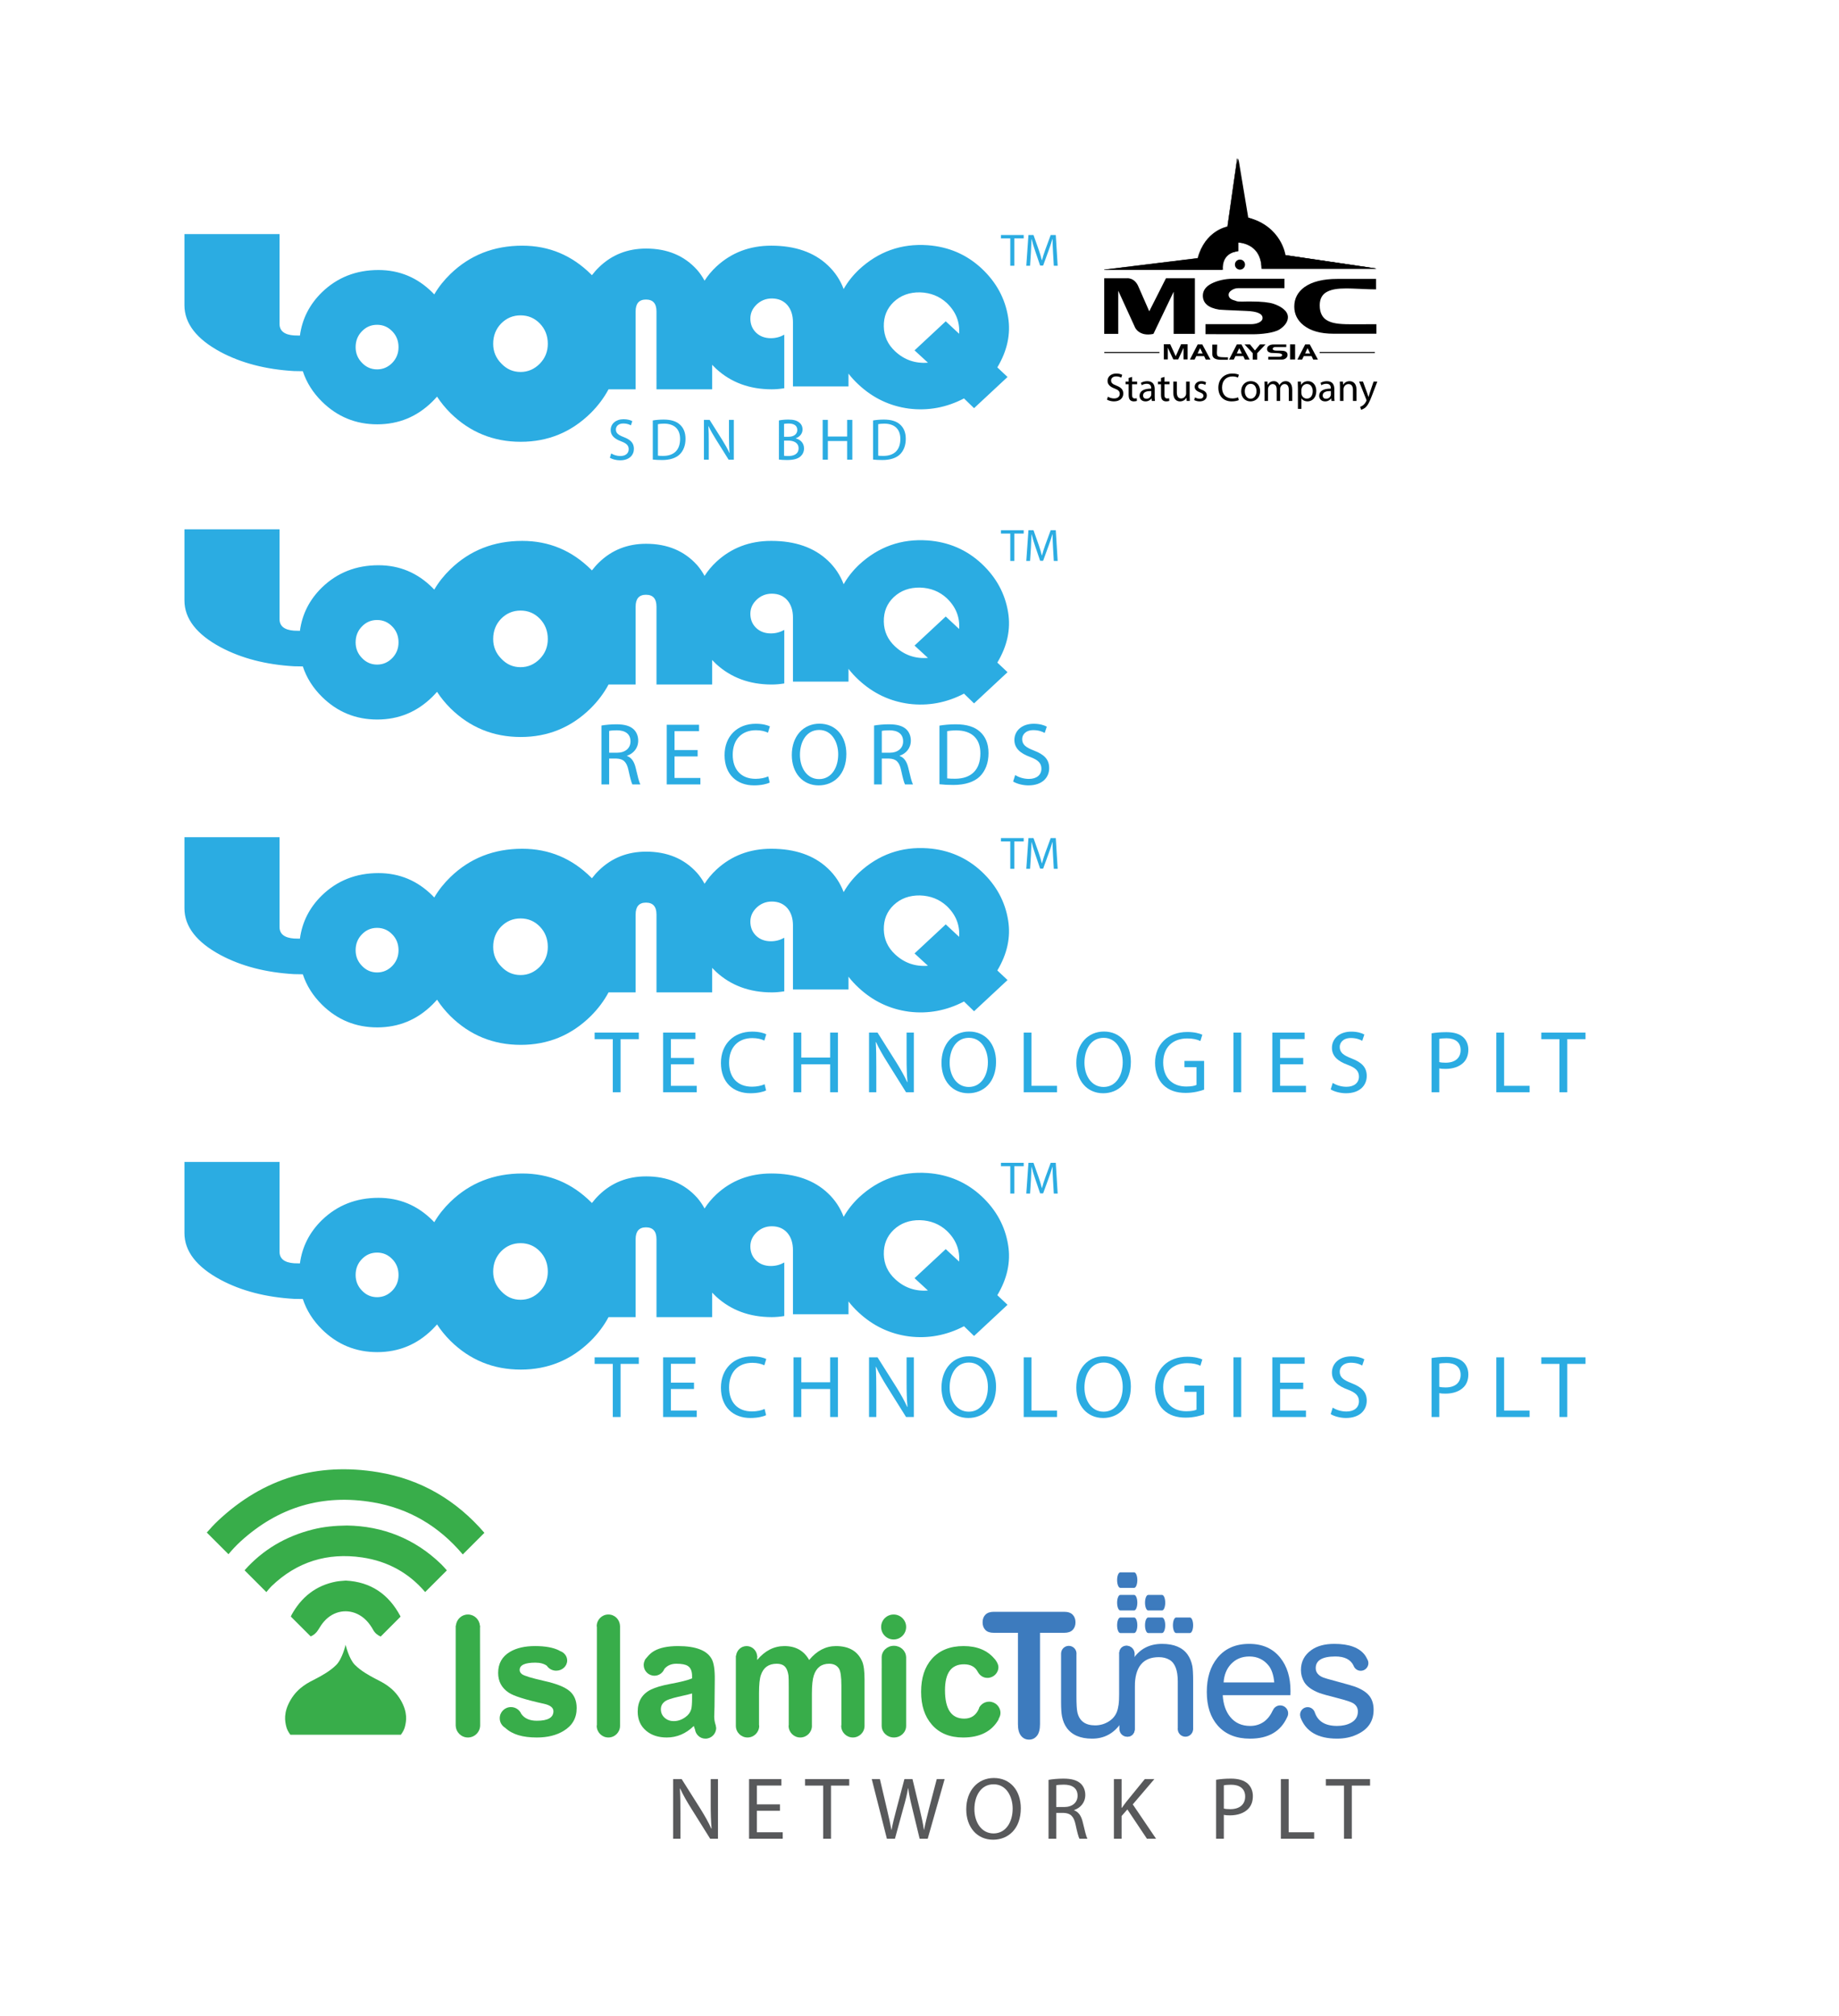 <?xml version="1.0" encoding="utf-8"?>
<!-- Generator: Adobe Illustrator 15.1.0, SVG Export Plug-In . SVG Version: 6.00 Build 0)  -->
<!DOCTYPE svg PUBLIC "-//W3C//DTD SVG 1.1//EN" "http://www.w3.org/Graphics/SVG/1.1/DTD/svg11.dtd">
<svg version="1.1" id="Layer_1" xmlns="http://www.w3.org/2000/svg" xmlns:xlink="http://www.w3.org/1999/xlink" x="0px" y="0px"
	 width="436px" height="478px" viewBox="0 0 436 478" enable-background="new 0 0 436 478" xml:space="preserve">
<g>
	<path d="M272.471,73.816l-2.53-5.775c-0.936-2.314-2.791-2.063-2.791-2.063h-5.354v13.193h3.329V68.943l3.99,8.729
		c0,0,0.99,2.232,4.347,1.499l4.793-9.994v9.994h5.036V65.978h-6.857L272.471,73.816z M301.996,72.058
		c-1.122-0.375-2.896-0.562-5.325-0.562h-1.079c-0.488,0.017-0.837,0.021-1.048,0.021c-1.61,0-1.159-0.092-1.841-0.273
		c-0.946-0.237-1.419-0.702-1.419-1.368c0-0.387,0.241-0.741,0.722-1.064c0.482-0.317,1.001-0.48,1.559-0.48h10.965v-2.229h-12.242
		c-1.858,0-3.643,0.431-5.009,1.113c-1.302,0.648-2.103,1.62-2.103,2.871c0,1.801,1.289,2.914,3.879,3.335
		c0.14,0.022,1.747,0.123,6.396,0.305c2.587,0.093,3.882,0.65,3.882,1.673c0,0.458-0.3,0.825-0.894,1.1
		c-0.522,0.243-1.135,0.366-1.831,0.366h-10.805v2.371l11.327,0.024c1.679,0,4.898-0.264,6.272-1.174
		c1.121-0.732,1.945-1.739,1.945-2.877C305.346,73.671,303.643,72.626,301.996,72.058 M322.975,76.884c-1.471,0-2.464,0-2.977,0
		c-2.643,0-4.053-0.254-5.096-0.769c-1.342-0.64-2.018-1.887-2.018-3.724c0-1.589,0.631-2.678,1.888-3.277
		c1.003-0.476,2.207-0.72,4.487-0.72c0.644,0,1.746,0.04,3.312,0.108c1.569,0.08,2.792,0.114,3.669,0.114v-2.479h-9.196
		c-3.352,0-5.94,0.643-7.758,1.926c-1.619,1.176-2.434,2.722-2.434,4.635c0,1.768,0.727,3.239,2.18,4.419
		c1.685,1.342,4.054,2.014,7.109,2.014h10.188v-2.257C325.463,76.876,324.342,76.876,322.975,76.884"/>
	<path d="M283.954,81.668l-1.846,3.593h1.114l0.406-0.82h1.851l0.381,0.82h1.125l-1.941-3.593H283.954z M283.932,83.813l0.588-1.251
		l0.614,1.251H283.932z M278.746,84.465l-1.309-2.842h-1.508v3.604h0.937v-2.792l1.313,2.792h1.154l1.27-2.729v2.729h0.96v-3.604
		h-1.545L278.746,84.465z M288.68,84.394c-0.114-0.138-0.174-0.377-0.174-0.727c0-0.109,0.012-0.377,0.034-0.805
		c0.027-0.426,0.038-0.809,0.038-1.144h-1.158v2.273c0,0.881,0.695,1.318,2.09,1.318h1.62v-0.582c-0.836,0-1.402-0.017-1.691-0.052
		C289.063,84.637,288.809,84.539,288.68,84.394 M305.855,85.236h1.194v-3.581h-1.194V85.236z M297.527,83.108l-1.17-1.44h-1.299
		l1.949,2.081v1.52h1.055v-1.52l1.978-2.081h-1.325L297.527,83.108z M304.669,83.295c-0.267-0.102-0.688-0.153-1.268-0.153h-0.258
		c-0.117,0-0.199,0.005-0.247,0.005c-0.386,0-0.657-0.029-0.816-0.075c-0.229-0.071-0.34-0.186-0.34-0.363
		c0-0.109,0.059-0.203,0.171-0.291c0.112-0.084,0.237-0.132,0.369-0.132h2.675v-0.607h-3.023c-0.445,0-0.807,0.091-1.083,0.281
		c-0.301,0.194-0.447,0.458-0.447,0.805c0,0.485,0.311,0.79,0.925,0.908c0.033,0.002,0.607,0.031,1.715,0.081
		c0.619,0.03,0.929,0.178,0.929,0.454c0,0.123-0.073,0.226-0.214,0.301c-0.127,0.066-0.271,0.099-0.438,0.099h-2.625v0.647
		l3.185,0.008c0.401,0,0.729-0.109,0.988-0.318c0.266-0.215,0.394-0.476,0.394-0.791C305.258,83.733,305.063,83.445,304.669,83.295
		 M293.238,81.668l-1.844,3.593h1.114l0.408-0.82h1.849l0.383,0.82h1.123l-1.937-3.593H293.238z M293.225,83.813l0.583-1.251
		l0.612,1.251H293.225z M310.527,81.668h-1.089l-1.846,3.593h1.114l0.407-0.82h1.849l0.382,0.82h1.121L310.527,81.668z
		 M309.421,83.813l0.585-1.251l0.611,1.251H309.421z"/>
	<path d="M261.812,83.726h13.083v-0.249h-13.083V83.726z M312.87,83.726h13.084v-0.249H312.87V83.726z"/>
	<path d="M262.043,63.967h27.902c0,0-0.579-3.938,3.66-4.404v-2.09c0,0,5.726-0.084,5.778,6.215h27.052l-21.655-3.191
		c0,0-0.938-6.85-8.836-8.886l-2.338-14.035L291.3,53.756c0,0-5.287,0.856-7.047,7.487L262.043,63.967z"/>
	<path d="M261.768,63.967h27.902c0,0-0.578-3.938,3.659-4.404v-2.09c0,0,5.729-0.084,5.778,6.215h27.052l-21.655-3.191
		c0,0-0.935-6.85-8.833-8.886l-2.341-14.035l-2.309,16.181c0,0-5.286,0.856-7.043,7.487L261.768,63.967z"/>
	<path d="M293.292,37.571c0,0-2.299,16.09-2.309,16.152c-0.321,0.058-5.33,1.105-7.037,7.479c-0.055,0.009-22.18,2.722-22.18,2.722
		l0.003,0.08h27.949l-0.007-0.044c0-0.007-0.025-0.178-0.025-0.451c0-0.584,0.107-1.619,0.771-2.481
		c0.62-0.804,1.59-1.28,2.875-1.423l0.039-0.003v-2.087c0.304,0.003,2.454,0.094,4.017,1.618c1.095,1.073,1.659,2.607,1.681,4.557
		v0.039h27.089l0.008-0.08c0,0-21.569-3.183-21.63-3.19c-0.079-0.489-1.283-6.922-8.832-8.88c-0.006-0.055-2.332-14.01-2.332-14.01
		h-0.08V37.571z M283.979,61.282l0.029-0.001l0.006-0.03c1.734-6.527,6.959-7.444,7.012-7.454l0.031-0.001
		c0,0,2.202-15.438,2.277-15.946c0.085,0.501,2.301,13.797,2.301,13.797l0.025,0.008c7.781,2.001,8.791,8.782,8.804,8.852
		l0.005,0.031c0,0,20.072,2.958,21.132,3.115h-26.447c-0.027-1.956-0.6-3.497-1.706-4.577c-1.699-1.659-4.089-1.642-4.116-1.642
		h-0.037v2.102c-1.292,0.145-2.271,0.629-2.898,1.448c-0.68,0.878-0.787,1.936-0.787,2.528c0,0.203,0.014,0.346,0.019,0.417h-27.181
		C263.703,63.767,283.979,61.282,283.979,61.282"/>
	<path d="M295.174,62.737c0,0.661-0.533,1.2-1.2,1.2c-0.658,0-1.194-0.539-1.194-1.2c0-0.656,0.535-1.191,1.194-1.191
		C294.641,61.547,295.174,62.081,295.174,62.737"/>
	<path d="M262.668,94.064c0.37,0.234,0.9,0.418,1.469,0.418c0.848,0,1.341-0.445,1.341-1.09c0-0.587-0.341-0.938-1.205-1.262
		c-1.045-0.381-1.689-0.931-1.689-1.821c0-0.995,0.826-1.736,2.07-1.736c0.643,0,1.128,0.151,1.401,0.313l-0.227,0.67
		c-0.197-0.122-0.627-0.305-1.202-0.305c-0.871,0-1.206,0.522-1.206,0.961c0,0.595,0.39,0.893,1.271,1.229
		c1.078,0.423,1.622,0.94,1.622,1.88c0,0.991-0.721,1.854-2.229,1.854c-0.617,0-1.291-0.194-1.632-0.421L262.668,94.064z"/>
	<path d="M268.398,89.377v1.098h1.196v0.639h-1.196v2.476c0,0.57,0.161,0.894,0.625,0.894c0.229,0,0.362-0.022,0.486-0.055
		l0.036,0.633c-0.162,0.055-0.418,0.116-0.739,0.116c-0.389,0-0.702-0.135-0.903-0.354c-0.227-0.253-0.318-0.664-0.318-1.202v-2.505
		h-0.715v-0.642h0.715v-0.85L268.398,89.377z"/>
	<path d="M273.76,93.971c0,0.397,0.018,0.785,0.064,1.102h-0.75l-0.063-0.583h-0.031c-0.255,0.366-0.749,0.688-1.404,0.688
		c-0.93,0-1.405-0.657-1.405-1.324c0-1.104,0.985-1.714,2.762-1.704v-0.094c0-0.376-0.104-1.063-1.047-1.058
		c-0.434,0-0.881,0.122-1.2,0.345l-0.193-0.563c0.383-0.235,0.939-0.398,1.52-0.398c1.406,0,1.749,0.962,1.749,1.87V93.971z
		 M272.952,92.726c-0.911-0.018-1.946,0.143-1.946,1.035c0,0.553,0.361,0.796,0.776,0.796c0.609,0,0.998-0.377,1.132-0.766
		c0.028-0.098,0.038-0.189,0.038-0.267V92.726z"/>
	<path d="M276.071,89.377v1.098h1.199v0.639h-1.199v2.476c0,0.57,0.162,0.894,0.628,0.894c0.229,0,0.36-0.022,0.485-0.055
		l0.037,0.633c-0.164,0.055-0.418,0.116-0.742,0.116c-0.386,0-0.701-0.135-0.9-0.354c-0.229-0.253-0.321-0.664-0.321-1.202v-2.505
		h-0.714v-0.642h0.714v-0.85L276.071,89.377z"/>
	<path d="M282.053,93.808c0,0.481,0.008,0.901,0.033,1.265h-0.739l-0.045-0.751h-0.021c-0.207,0.37-0.705,0.855-1.519,0.855
		c-0.72,0-1.585-0.411-1.585-2.018v-2.685h0.834v2.537c0,0.873,0.278,1.471,1.027,1.471c0.56,0,0.948-0.386,1.1-0.769
		c0.047-0.112,0.075-0.264,0.075-0.429v-2.811h0.84V93.808z"/>
	<path d="M283.317,94.229c0.259,0.151,0.697,0.321,1.112,0.321c0.598,0,0.881-0.292,0.881-0.682c0-0.405-0.236-0.61-0.846-0.842
		c-0.831-0.303-1.222-0.746-1.222-1.301c0-0.738,0.608-1.346,1.585-1.346c0.463,0,0.873,0.126,1.119,0.29l-0.198,0.607
		c-0.182-0.116-0.513-0.28-0.938-0.28c-0.493,0-0.759,0.288-0.759,0.629c0,0.381,0.266,0.552,0.863,0.789
		c0.788,0.296,1.204,0.691,1.204,1.376c0,0.813-0.637,1.386-1.705,1.386c-0.505,0-0.972-0.135-1.294-0.32L283.317,94.229z"/>
	<path d="M293.688,94.873c-0.294,0.149-0.909,0.304-1.686,0.304c-1.806,0-3.149-1.14-3.149-3.247c0-2.011,1.355-3.356,3.336-3.356
		c0.789,0,1.3,0.166,1.521,0.283l-0.209,0.678c-0.306-0.157-0.749-0.272-1.281-0.272c-1.498,0-2.493,0.961-2.493,2.639
		c0,1.58,0.9,2.575,2.443,2.575c0.514,0,1.025-0.105,1.358-0.27L293.688,94.873z"/>
	<path d="M298.752,92.741c0,1.693-1.186,2.436-2.284,2.436c-1.232,0-2.203-0.91-2.203-2.368c0-1.525,1.017-2.432,2.28-2.432
		C297.863,90.38,298.752,91.342,298.752,92.741 M295.119,92.781c0,1.01,0.569,1.769,1.386,1.769c0.798,0,1.397-0.752,1.397-1.787
		c0-0.78-0.39-1.751-1.378-1.751C295.547,91.012,295.119,91.922,295.119,92.781"/>
	<path d="M299.81,91.719c0-0.48-0.021-0.863-0.038-1.244h0.729l0.036,0.756h0.032c0.251-0.436,0.682-0.851,1.452-0.851
		c0.615,0,1.09,0.381,1.289,0.921h0.02c0.145-0.262,0.329-0.451,0.519-0.593c0.276-0.209,0.569-0.328,1.01-0.328
		c0.614,0,1.514,0.398,1.514,1.997v2.697h-0.814v-2.595c0-0.891-0.33-1.411-0.995-1.411c-0.482,0-0.844,0.354-0.995,0.746
		c-0.037,0.125-0.065,0.272-0.065,0.422v2.839h-0.818v-2.752c0-0.731-0.321-1.255-0.957-1.255c-0.514,0-0.904,0.423-1.036,0.834
		c-0.045,0.117-0.066,0.271-0.066,0.413v2.76h-0.812v-3.356H299.81z"/>
	<path d="M307.717,91.977c0-0.587-0.02-1.063-0.035-1.502h0.739l0.049,0.793h0.019c0.33-0.56,0.88-0.888,1.63-0.888
		c1.121,0,1.955,0.942,1.955,2.328c0,1.652-1.016,2.469-2.096,2.469c-0.608,0-1.139-0.271-1.413-0.722h-0.02v2.5h-0.826v-4.979
		H307.717z M308.543,93.198c0,0.124,0.012,0.241,0.037,0.344c0.154,0.579,0.654,0.978,1.254,0.978c0.884,0,1.394-0.722,1.394-1.77
		c0-0.913-0.485-1.704-1.366-1.704c-0.567,0-1.109,0.398-1.26,1.025c-0.029,0.106-0.059,0.234-0.059,0.334V93.198L308.543,93.198z"
		/>
	<path d="M316.344,93.971c0,0.397,0.02,0.785,0.066,1.102h-0.747l-0.069-0.583h-0.029c-0.257,0.366-0.752,0.688-1.404,0.688
		c-0.93,0-1.407-0.657-1.407-1.324c0-1.104,0.992-1.714,2.765-1.704v-0.094c0-0.376-0.104-1.063-1.043-1.058
		c-0.44,0-0.883,0.122-1.205,0.345l-0.19-0.563c0.382-0.235,0.94-0.398,1.517-0.398c1.406,0,1.75,0.962,1.75,1.87v1.721H316.344z
		 M315.532,92.726c-0.906-0.018-1.941,0.143-1.941,1.035c0,0.553,0.361,0.796,0.779,0.796c0.606,0,0.993-0.377,1.127-0.766
		c0.029-0.098,0.035-0.189,0.035-0.267V92.726z"/>
	<path d="M317.689,91.719c0-0.48-0.013-0.863-0.038-1.244h0.737l0.052,0.764h0.016c0.231-0.429,0.761-0.858,1.52-0.858
		c0.638,0,1.622,0.383,1.622,1.956v2.736h-0.833v-2.65c0-0.739-0.278-1.354-1.065-1.354c-0.537,0-0.966,0.389-1.119,0.854
		c-0.037,0.104-0.058,0.248-0.058,0.391v2.761h-0.833V91.719z"/>
	<path d="M323.136,90.475l0.995,2.716c0.112,0.305,0.227,0.662,0.306,0.938h0.019c0.082-0.276,0.181-0.627,0.291-0.963l0.912-2.692
		h0.884l-1.252,3.277c-0.597,1.572-1.007,2.371-1.577,2.872c-0.418,0.351-0.813,0.494-1.024,0.531l-0.21-0.696
		c0.21-0.063,0.487-0.194,0.732-0.403c0.229-0.177,0.502-0.503,0.704-0.928c0.037-0.089,0.066-0.156,0.066-0.202
		c0-0.047-0.021-0.118-0.066-0.219l-1.689-4.234h0.91V90.475z"/>
</g>
<g>
	<g id="XMLID_12_">
		<g id="Loonaq_13_">
			<path fill="#2BACE2" d="M224.439,71.818c-1.732-1.586-3.834-2.417-6.314-2.492c-2.504-0.041-4.581,0.713-6.241,2.277
				c-1.611,1.537-2.393,3.474-2.347,5.808c0.048,2.31,0.939,4.27,2.673,5.88c2.186,2.047,4.785,2.946,7.79,2.709l-3.177-2.923
				l7.397-6.891l3.175,2.957C227.59,76.309,226.603,73.867,224.439,71.818z M232.738,63.667c3.463,3.245,5.554,7.092,6.272,11.542
				c0.653,3.998-0.202,7.963-2.558,11.904l2.418,2.278l-7.936,7.395l-2.383-2.311c-4.158,2.166-8.503,2.971-13.023,2.418
				c-4.546-0.6-8.526-2.491-11.94-5.663c-0.916-0.843-1.722-1.719-2.421-2.635v3.03H188V76.474c0-1.734-0.445-3.114-1.338-4.147
				c-0.911-1.035-2.139-1.553-3.679-1.553c-1.368,0-2.56,0.469-3.572,1.408c-1.01,0.959-1.513,2.082-1.513,3.352
				c0,1.349,0.455,2.468,1.371,3.36c0.913,0.864,2.079,1.299,3.5,1.299c1.131,0,2.188-0.278,3.173-0.833v12.7
				c-1.058,0.169-2.042,0.254-2.959,0.254c-5.267,0-9.666-1.625-13.202-4.87c-0.335-0.315-0.648-0.625-0.936-0.938v5.809h-13.204
				V73.839c0-1.875-0.831-2.812-2.491-2.812c-1.635,0-2.453,0.937-2.453,2.812v18.475h-6.42c-1.084,2.021-2.488,3.896-4.224,5.628
				c-4.614,4.548-10.15,6.815-16.593,6.815c-6.496,0-12.051-2.268-16.669-6.815c-1.225-1.229-2.284-2.526-3.173-3.897
				c-0.361,0.409-0.734,0.809-1.117,1.19c-3.633,3.585-7.986,5.379-13.063,5.379c-5.096,0-9.463-1.794-13.096-5.379
				c-2.162-2.141-3.676-4.546-4.546-7.213c-0.696-0.028-1.394-0.036-2.091-0.036c-6.666-0.386-12.459-1.889-17.389-4.511
				c-5.725-3.078-8.589-6.785-8.589-11.112V55.511h22.548v21.286c0,1.662,1.141,2.575,3.427,2.742c0.458,0,0.926,0.015,1.406,0.036
				c0.531-3.965,2.273-7.394,5.231-10.282c3.633-3.512,8.093-5.267,13.385-5.267c4.978,0,9.259,1.789,12.843,5.375
				c0.119,0.146,0.252,0.279,0.397,0.397c1.011-1.732,2.286-3.344,3.824-4.833c4.619-4.474,10.293-6.712,17.031-6.712
				c6.324,0,11.771,2.274,16.339,6.82c0.052,0.05,0.109,0.108,0.181,0.18c0.51-0.67,1.07-1.311,1.695-1.911
				c3.032-2.936,6.75-4.404,11.153-4.404c5.024,0,9.053,1.685,12.085,5.052c0.67,0.769,1.26,1.623,1.77,2.563
				c0.767-1.205,1.702-2.322,2.81-3.357c3.559-3.294,7.891-4.943,12.99-4.943c5.676,0,10.164,1.563,13.456,4.689
				c1.66,1.565,2.901,3.428,3.721,5.594c0.931-1.661,2.152-3.2,3.642-4.619c4.616-4.279,10.041-6.207,16.268-5.772
				C224.905,58.506,229.178,60.348,232.738,63.667z M123.422,74.779c-1.805,0-3.345,0.648-4.622,1.943
				c-1.25,1.303-1.874,2.903-1.874,4.804c0,1.827,0.651,3.39,1.948,4.688c1.25,1.325,2.768,1.987,4.547,1.987
				c1.754,0,3.281-0.662,4.581-1.987c1.251-1.299,1.876-2.859,1.876-4.688c0-1.9-0.625-3.501-1.876-4.804
				C126.751,75.428,125.224,74.779,123.422,74.779z M84.314,82.32c0,1.441,0.501,2.682,1.514,3.717
				c0.985,1.031,2.175,1.549,3.572,1.549c1.394,0,2.598-0.518,3.607-1.549c0.989-1.035,1.479-2.275,1.479-3.717
				c0-1.488-0.492-2.745-1.479-3.752c-0.988-1.035-2.191-1.553-3.607-1.553c-1.419,0-2.624,0.518-3.609,1.553
				C84.808,79.575,84.314,80.832,84.314,82.32z"/>
		</g>
	</g>
	<g>
		<path fill="#2BACE2" d="M239.527,56.525h-2.221v-0.801h5.396v0.801h-2.228v6.488h-0.95v-6.488H239.527z"/>
		<path fill="#2BACE2" d="M249.657,59.813c-0.053-1.018-0.117-2.238-0.107-3.147h-0.032c-0.248,0.854-0.553,1.765-0.92,2.768
			l-1.287,3.537h-0.712l-1.181-3.473c-0.347-1.029-0.641-1.967-0.847-2.833h-0.021c-0.021,0.907-0.076,2.128-0.137,3.223
			l-0.198,3.126h-0.896l0.509-7.29h1.199l1.246,3.526c0.301,0.897,0.548,1.697,0.734,2.454h0.032
			c0.185-0.733,0.444-1.536,0.767-2.454l1.301-3.526h1.201l0.449,7.29h-0.917L249.657,59.813z"/>
	</g>
</g>
<g>
	<g id="XMLID_1_">
		<g id="Loonaq_1_">
			<path fill="#2BACE2" d="M224.439,141.818c-1.732-1.586-3.834-2.417-6.314-2.492c-2.504-0.041-4.581,0.713-6.241,2.277
				c-1.611,1.537-2.393,3.474-2.347,5.808c0.048,2.31,0.939,4.27,2.673,5.88c2.186,2.047,4.785,2.946,7.79,2.709l-3.177-2.923
				l7.397-6.891l3.175,2.957C227.59,146.309,226.603,143.867,224.439,141.818z M232.738,133.667
				c3.463,3.245,5.554,7.092,6.272,11.542c0.653,3.998-0.202,7.963-2.558,11.904l2.418,2.278l-7.936,7.395l-2.383-2.311
				c-4.158,2.166-8.503,2.971-13.023,2.418c-4.546-0.6-8.526-2.491-11.94-5.663c-0.916-0.843-1.722-1.719-2.421-2.635v3.03H188
				v-15.152c0-1.734-0.445-3.114-1.338-4.147c-0.911-1.035-2.139-1.553-3.679-1.553c-1.368,0-2.56,0.469-3.572,1.408
				c-1.01,0.959-1.513,2.082-1.513,3.352c0,1.349,0.455,2.468,1.371,3.36c0.913,0.864,2.079,1.299,3.5,1.299
				c1.131,0,2.188-0.278,3.173-0.833v12.7c-1.058,0.169-2.042,0.254-2.959,0.254c-5.267,0-9.666-1.625-13.202-4.87
				c-0.335-0.315-0.648-0.625-0.936-0.938v5.809h-13.204v-18.475c0-1.875-0.831-2.812-2.491-2.812c-1.635,0-2.453,0.937-2.453,2.812
				v18.475h-6.42c-1.084,2.021-2.488,3.896-4.224,5.628c-4.614,4.548-10.15,6.815-16.593,6.815c-6.496,0-12.051-2.268-16.669-6.815
				c-1.225-1.229-2.284-2.526-3.173-3.897c-0.361,0.409-0.734,0.809-1.117,1.19c-3.633,3.585-7.986,5.379-13.063,5.379
				c-5.096,0-9.463-1.794-13.096-5.379c-2.162-2.141-3.676-4.546-4.546-7.213c-0.696-0.028-1.394-0.036-2.091-0.036
				c-6.666-0.386-12.459-1.889-17.389-4.511c-5.725-3.078-8.589-6.785-8.589-11.112v-16.851h22.548v21.286
				c0,1.662,1.141,2.575,3.427,2.742c0.458,0,0.926,0.015,1.406,0.036c0.531-3.965,2.273-7.394,5.231-10.282
				c3.633-3.512,8.093-5.267,13.385-5.267c4.978,0,9.259,1.789,12.843,5.375c0.119,0.146,0.252,0.279,0.397,0.397
				c1.011-1.732,2.286-3.344,3.824-4.833c4.619-4.474,10.293-6.712,17.031-6.712c6.324,0,11.771,2.274,16.339,6.82
				c0.052,0.05,0.109,0.108,0.181,0.18c0.51-0.67,1.07-1.311,1.695-1.911c3.032-2.936,6.75-4.404,11.153-4.404
				c5.024,0,9.053,1.685,12.085,5.052c0.67,0.769,1.26,1.623,1.77,2.563c0.767-1.205,1.702-2.322,2.81-3.357
				c3.559-3.294,7.891-4.943,12.99-4.943c5.676,0,10.164,1.563,13.456,4.689c1.66,1.565,2.901,3.428,3.721,5.594
				c0.931-1.661,2.152-3.2,3.642-4.619c4.616-4.279,10.041-6.207,16.268-5.772C224.905,128.506,229.178,130.348,232.738,133.667z
				 M123.422,144.779c-1.805,0-3.345,0.648-4.622,1.943c-1.25,1.303-1.874,2.903-1.874,4.804c0,1.827,0.651,3.39,1.948,4.688
				c1.25,1.325,2.768,1.987,4.547,1.987c1.754,0,3.281-0.662,4.581-1.987c1.251-1.299,1.876-2.859,1.876-4.688
				c0-1.9-0.625-3.501-1.876-4.804C126.751,145.428,125.224,144.779,123.422,144.779z M84.314,152.32
				c0,1.441,0.501,2.682,1.514,3.717c0.985,1.031,2.175,1.549,3.572,1.549c1.394,0,2.598-0.518,3.607-1.549
				c0.989-1.035,1.479-2.275,1.479-3.717c0-1.488-0.492-2.745-1.479-3.752c-0.988-1.035-2.191-1.553-3.607-1.553
				c-1.419,0-2.624,0.518-3.609,1.553C84.808,149.575,84.314,150.832,84.314,152.32z"/>
		</g>
	</g>
	<g>
		<path fill="#2BACE2" d="M239.527,126.525h-2.221v-0.801h5.396v0.801h-2.228v6.488h-0.95v-6.488H239.527z"/>
		<path fill="#2BACE2" d="M249.657,129.813c-0.053-1.018-0.117-2.238-0.107-3.147h-0.032c-0.248,0.854-0.553,1.765-0.92,2.768
			l-1.287,3.537h-0.712l-1.181-3.473c-0.347-1.029-0.641-1.967-0.847-2.833h-0.021c-0.021,0.907-0.076,2.128-0.137,3.223
			l-0.198,3.126h-0.896l0.509-7.29h1.199l1.246,3.526c0.301,0.897,0.548,1.697,0.734,2.454h0.032
			c0.185-0.733,0.444-1.536,0.767-2.454l1.301-3.526h1.201l0.449,7.29h-0.917L249.657,129.813z"/>
	</g>
</g>
<g>
	<path fill="#2BACE2" d="M142.596,172.038c0.924-0.168,2.268-0.294,3.506-0.294c1.953,0,3.233,0.378,4.094,1.155
		c0.693,0.63,1.113,1.596,1.113,2.708c0,1.848-1.176,3.086-2.646,3.59v0.063c1.071,0.378,1.722,1.386,2.058,2.855
		c0.462,1.974,0.798,3.338,1.092,3.884h-1.89c-0.231-0.42-0.546-1.617-0.924-3.38c-0.42-1.953-1.197-2.688-2.855-2.75h-1.722V186
		h-1.827V172.038z M144.422,178.483h1.869c1.953,0,3.191-1.071,3.191-2.688c0-1.827-1.323-2.625-3.254-2.625
		c-0.882,0-1.491,0.063-1.806,0.147V178.483z"/>
	<path fill="#2BACE2" d="M165.4,179.365h-5.48v5.102h6.131V186h-7.979v-14.151h7.664v1.533h-5.816v4.472h5.48V179.365z"/>
	<path fill="#2BACE2" d="M182.494,185.559c-0.651,0.336-2.016,0.672-3.737,0.672c-3.989,0-6.971-2.52-6.971-7.181
		c0-4.451,3.002-7.433,7.391-7.433c1.743,0,2.876,0.378,3.359,0.63l-0.462,1.491c-0.672-0.336-1.659-0.588-2.834-0.588
		c-3.317,0-5.522,2.121-5.522,5.837c0,3.485,1.995,5.69,5.417,5.69c1.134,0,2.268-0.231,3.002-0.588L182.494,185.559z"/>
	<path fill="#2BACE2" d="M200.658,178.777c0,4.85-2.96,7.454-6.572,7.454c-3.758,0-6.362-2.918-6.362-7.202
		c0-4.493,2.771-7.433,6.551-7.433C198.159,171.597,200.658,174.557,200.658,178.777z M189.656,178.987
		c0,3.044,1.638,5.753,4.535,5.753s4.535-2.667,4.535-5.879c0-2.834-1.47-5.774-4.514-5.774S189.656,175.901,189.656,178.987z"/>
	<path fill="#2BACE2" d="M207.233,172.038c0.924-0.168,2.268-0.294,3.506-0.294c1.953,0,3.233,0.378,4.094,1.155
		c0.693,0.63,1.113,1.596,1.113,2.708c0,1.848-1.176,3.086-2.646,3.59v0.063c1.071,0.378,1.722,1.386,2.058,2.855
		c0.462,1.974,0.798,3.338,1.092,3.884h-1.89c-0.231-0.42-0.546-1.617-0.924-3.38c-0.42-1.953-1.197-2.688-2.855-2.75h-1.722V186
		h-1.827V172.038z M209.06,178.483h1.869c1.953,0,3.191-1.071,3.191-2.688c0-1.827-1.323-2.625-3.254-2.625
		c-0.882,0-1.491,0.063-1.806,0.147V178.483z"/>
	<path fill="#2BACE2" d="M222.731,172.059c1.113-0.189,2.436-0.315,3.884-0.315c2.625,0,4.493,0.63,5.732,1.764
		c1.281,1.155,2.016,2.792,2.016,5.081c0,2.31-0.735,4.199-2.037,5.501c-1.344,1.323-3.527,2.037-6.278,2.037
		c-1.323,0-2.394-0.063-3.317-0.168V172.059z M224.558,184.572c0.462,0.063,1.134,0.084,1.848,0.084
		c3.926,0,6.026-2.184,6.026-6.005c0.021-3.338-1.869-5.459-5.732-5.459c-0.945,0-1.659,0.084-2.142,0.189V184.572z"/>
	<path fill="#2BACE2" d="M240.686,183.774c0.819,0.525,1.995,0.924,3.254,0.924c1.869,0,2.96-0.987,2.96-2.415
		c0-1.302-0.756-2.079-2.667-2.792c-2.31-0.84-3.737-2.058-3.737-4.031c0-2.205,1.827-3.842,4.577-3.842
		c1.428,0,2.499,0.336,3.107,0.693l-0.504,1.491c-0.441-0.273-1.386-0.672-2.667-0.672c-1.932,0-2.667,1.155-2.667,2.121
		c0,1.323,0.861,1.974,2.813,2.729c2.394,0.924,3.59,2.079,3.59,4.157c0,2.184-1.596,4.094-4.934,4.094
		c-1.365,0-2.855-0.42-3.611-0.924L240.686,183.774z"/>
</g>
<g>
	<path fill="#2BACE2" d="M144.911,107.515c0.546,0.35,1.331,0.616,2.171,0.616c1.247,0,1.975-0.658,1.975-1.611
		c0-0.868-0.504-1.387-1.779-1.863c-1.541-0.561-2.494-1.373-2.494-2.689c0-1.471,1.219-2.563,3.054-2.563
		c0.953,0,1.667,0.224,2.073,0.462l-0.336,0.995c-0.294-0.182-0.925-0.448-1.779-0.448c-1.289,0-1.779,0.77-1.779,1.415
		c0,0.882,0.574,1.317,1.877,1.821c1.597,0.617,2.396,1.387,2.396,2.774c0,1.457-1.065,2.731-3.292,2.731
		c-0.911,0-1.905-0.28-2.409-0.617L144.911,107.515z"/>
	<path fill="#2BACE2" d="M154.767,99.699c0.743-0.126,1.625-0.21,2.591-0.21c1.751,0,2.998,0.42,3.824,1.177
		c0.854,0.771,1.345,1.863,1.345,3.39c0,1.541-0.49,2.802-1.359,3.67c-0.896,0.883-2.353,1.359-4.188,1.359
		c-0.882,0-1.597-0.042-2.213-0.112V99.699z M155.985,108.047c0.308,0.042,0.756,0.056,1.233,0.056c2.619,0,4.02-1.457,4.02-4.006
		c0.014-2.227-1.247-3.642-3.824-3.642c-0.63,0-1.106,0.056-1.429,0.126V108.047z"/>
	<path fill="#2BACE2" d="M166.89,109v-9.441h1.345l3.012,4.776c0.687,1.106,1.247,2.101,1.681,3.068l0.042-0.014
		c-0.112-1.261-0.14-2.409-0.14-3.88v-3.95h1.148V109h-1.232l-2.998-4.791c-0.659-1.051-1.289-2.129-1.751-3.152l-0.042,0.014
		c0.07,1.19,0.084,2.325,0.084,3.894V109H166.89z"/>
	<path fill="#2BACE2" d="M184.67,99.699c0.532-0.126,1.387-0.21,2.228-0.21c1.218,0,2.003,0.21,2.577,0.687
		c0.49,0.364,0.798,0.924,0.798,1.667c0,0.924-0.616,1.723-1.597,2.073v0.042c0.896,0.21,1.947,0.953,1.947,2.354
		c0,0.813-0.322,1.443-0.812,1.891c-0.645,0.602-1.709,0.882-3.25,0.882c-0.84,0-1.485-0.056-1.891-0.112V99.699z M185.889,103.565
		h1.106c1.275,0,2.031-0.686,2.031-1.597c0-1.093-0.826-1.541-2.059-1.541c-0.56,0-0.882,0.042-1.079,0.084V103.565z
		 M185.889,108.076c0.252,0.042,0.588,0.056,1.022,0.056c1.261,0,2.423-0.462,2.423-1.835c0-1.274-1.106-1.821-2.437-1.821h-1.009
		V108.076z"/>
	<path fill="#2BACE2" d="M196.276,99.559v3.95h4.566v-3.95h1.233V109h-1.233v-4.426h-4.566V109h-1.232v-9.441H196.276z"/>
	<path fill="#2BACE2" d="M206.986,99.699c0.743-0.126,1.625-0.21,2.591-0.21c1.751,0,2.998,0.42,3.824,1.177
		c0.854,0.771,1.345,1.863,1.345,3.39c0,1.541-0.49,2.802-1.359,3.67c-0.896,0.883-2.353,1.359-4.188,1.359
		c-0.882,0-1.597-0.042-2.213-0.112V99.699z M208.205,108.047c0.308,0.042,0.756,0.056,1.233,0.056c2.619,0,4.02-1.457,4.02-4.006
		c0.014-2.227-1.247-3.642-3.824-3.642c-0.63,0-1.106,0.056-1.429,0.126V108.047z"/>
</g>
<g>
	<g id="XMLID_2_">
		<g id="Loonaq_2_">
			<path fill="#2BACE2" d="M224.439,214.818c-1.732-1.586-3.834-2.417-6.314-2.492c-2.504-0.041-4.581,0.713-6.241,2.277
				c-1.611,1.537-2.393,3.474-2.347,5.808c0.048,2.31,0.939,4.27,2.673,5.88c2.186,2.047,4.785,2.946,7.79,2.709l-3.177-2.923
				l7.397-6.891l3.175,2.957C227.59,219.309,226.603,216.867,224.439,214.818z M232.738,206.667
				c3.463,3.245,5.554,7.092,6.272,11.542c0.653,3.998-0.202,7.963-2.558,11.904l2.418,2.278l-7.936,7.395l-2.383-2.311
				c-4.158,2.166-8.503,2.971-13.023,2.418c-4.546-0.6-8.526-2.491-11.94-5.663c-0.916-0.843-1.722-1.719-2.421-2.635v3.03H188
				v-15.152c0-1.734-0.445-3.114-1.338-4.147c-0.911-1.035-2.139-1.553-3.679-1.553c-1.368,0-2.56,0.469-3.572,1.408
				c-1.01,0.959-1.513,2.082-1.513,3.352c0,1.349,0.455,2.468,1.371,3.36c0.913,0.864,2.079,1.299,3.5,1.299
				c1.131,0,2.188-0.278,3.173-0.833v12.7c-1.058,0.169-2.042,0.254-2.959,0.254c-5.267,0-9.666-1.625-13.202-4.87
				c-0.335-0.315-0.648-0.625-0.936-0.938v5.809h-13.204v-18.475c0-1.875-0.831-2.812-2.491-2.812c-1.635,0-2.453,0.937-2.453,2.812
				v18.475h-6.42c-1.084,2.021-2.488,3.896-4.224,5.628c-4.614,4.548-10.15,6.815-16.593,6.815c-6.496,0-12.051-2.268-16.669-6.815
				c-1.225-1.229-2.284-2.526-3.173-3.897c-0.361,0.409-0.734,0.809-1.117,1.19c-3.633,3.585-7.986,5.379-13.063,5.379
				c-5.096,0-9.463-1.794-13.096-5.379c-2.162-2.141-3.676-4.546-4.546-7.213c-0.696-0.028-1.394-0.036-2.091-0.036
				c-6.666-0.386-12.459-1.889-17.389-4.511c-5.725-3.078-8.589-6.785-8.589-11.112v-16.851h22.548v21.286
				c0,1.662,1.141,2.575,3.427,2.742c0.458,0,0.926,0.015,1.406,0.036c0.531-3.965,2.273-7.394,5.231-10.282
				c3.633-3.512,8.093-5.267,13.385-5.267c4.978,0,9.259,1.789,12.843,5.375c0.119,0.146,0.252,0.279,0.397,0.397
				c1.011-1.732,2.286-3.344,3.824-4.833c4.619-4.474,10.293-6.712,17.031-6.712c6.324,0,11.771,2.274,16.339,6.82
				c0.052,0.05,0.109,0.108,0.181,0.18c0.51-0.67,1.07-1.311,1.695-1.911c3.032-2.936,6.75-4.404,11.153-4.404
				c5.024,0,9.053,1.685,12.085,5.052c0.67,0.769,1.26,1.623,1.77,2.563c0.767-1.205,1.702-2.322,2.81-3.357
				c3.559-3.294,7.891-4.943,12.99-4.943c5.676,0,10.164,1.563,13.456,4.689c1.66,1.565,2.901,3.428,3.721,5.594
				c0.931-1.661,2.152-3.2,3.642-4.619c4.616-4.279,10.041-6.207,16.268-5.772C224.905,201.506,229.178,203.348,232.738,206.667z
				 M123.422,217.779c-1.805,0-3.345,0.648-4.622,1.943c-1.25,1.303-1.874,2.903-1.874,4.804c0,1.827,0.651,3.39,1.948,4.688
				c1.25,1.325,2.768,1.987,4.547,1.987c1.754,0,3.281-0.662,4.581-1.987c1.251-1.299,1.876-2.859,1.876-4.688
				c0-1.9-0.625-3.501-1.876-4.804C126.751,218.428,125.224,217.779,123.422,217.779z M84.314,225.32
				c0,1.441,0.501,2.682,1.514,3.717c0.985,1.031,2.175,1.549,3.572,1.549c1.394,0,2.598-0.518,3.607-1.549
				c0.989-1.035,1.479-2.275,1.479-3.717c0-1.488-0.492-2.745-1.479-3.752c-0.988-1.035-2.191-1.553-3.607-1.553
				c-1.419,0-2.624,0.518-3.609,1.553C84.808,222.575,84.314,223.832,84.314,225.32z"/>
		</g>
	</g>
	<g>
		<path fill="#2BACE2" d="M239.527,199.525h-2.221v-0.801h5.396v0.801h-2.228v6.488h-0.95v-6.488H239.527z"/>
		<path fill="#2BACE2" d="M249.657,202.813c-0.053-1.018-0.117-2.238-0.107-3.147h-0.032c-0.248,0.854-0.553,1.765-0.92,2.768
			l-1.287,3.537h-0.712l-1.181-3.473c-0.347-1.029-0.641-1.967-0.847-2.833h-0.021c-0.021,0.907-0.076,2.128-0.137,3.223
			l-0.198,3.126h-0.896l0.509-7.29h1.199l1.246,3.526c0.301,0.897,0.548,1.697,0.734,2.454h0.032
			c0.185-0.733,0.444-1.536,0.767-2.454l1.301-3.526h1.201l0.449,7.29h-0.917L249.657,202.813z"/>
	</g>
</g>
<g>
	<path fill="#2BACE2" d="M145.283,246.402h-4.304v-1.554h10.477v1.554h-4.325V259h-1.848V246.402z"/>
	<path fill="#2BACE2" d="M164.539,252.365h-5.48v5.102h6.131V259h-7.979v-14.151h7.664v1.533h-5.816v4.472h5.48V252.365z"/>
	<path fill="#2BACE2" d="M181.632,258.559c-0.651,0.336-2.016,0.672-3.737,0.672c-3.989,0-6.971-2.52-6.971-7.181
		c0-4.451,3.002-7.433,7.391-7.433c1.743,0,2.876,0.378,3.359,0.63l-0.462,1.491c-0.672-0.336-1.659-0.588-2.834-0.588
		c-3.317,0-5.522,2.121-5.522,5.837c0,3.485,1.995,5.69,5.417,5.69c1.134,0,2.268-0.231,3.002-0.588L181.632,258.559z"/>
	<path fill="#2BACE2" d="M189.971,244.849v5.921h6.845v-5.921h1.848V259h-1.848v-6.635h-6.845V259h-1.848v-14.151H189.971z"/>
	<path fill="#2BACE2" d="M206.036,259v-14.151h2.016l4.514,7.16c1.029,1.659,1.869,3.149,2.52,4.598l0.063-0.021
		c-0.168-1.89-0.21-3.611-0.21-5.816v-5.921h1.722V259h-1.848l-4.493-7.181c-0.987-1.575-1.932-3.191-2.625-4.724l-0.063,0.021
		c0.105,1.785,0.126,3.485,0.126,5.837V259H206.036z"/>
	<path fill="#2BACE2" d="M236.147,251.777c0,4.85-2.96,7.454-6.572,7.454c-3.758,0-6.362-2.918-6.362-7.202
		c0-4.493,2.771-7.433,6.551-7.433C233.649,244.597,236.147,247.557,236.147,251.777z M225.146,251.987
		c0,3.044,1.638,5.753,4.535,5.753s4.535-2.667,4.535-5.879c0-2.834-1.47-5.774-4.514-5.774S225.146,248.901,225.146,251.987z"/>
	<path fill="#2BACE2" d="M242.702,244.849h1.848v12.619h6.047V259h-7.895V244.849z"/>
	<path fill="#2BACE2" d="M268.109,251.777c0,4.85-2.96,7.454-6.572,7.454c-3.758,0-6.362-2.918-6.362-7.202
		c0-4.493,2.771-7.433,6.551-7.433C265.611,244.597,268.109,247.557,268.109,251.777z M257.107,251.987
		c0,3.044,1.638,5.753,4.535,5.753s4.535-2.667,4.535-5.879c0-2.834-1.47-5.774-4.514-5.774S257.107,248.901,257.107,251.987z"/>
	<path fill="#2BACE2" d="M285.477,258.37c-0.819,0.315-2.457,0.777-4.367,0.777c-2.142,0-3.905-0.546-5.291-1.869
		c-1.218-1.176-1.974-3.065-1.974-5.27c0-4.22,2.918-7.307,7.664-7.307c1.638,0,2.939,0.357,3.548,0.651l-0.462,1.491
		c-0.756-0.357-1.701-0.609-3.128-0.609c-3.443,0-5.69,2.142-5.69,5.69c0,3.59,2.142,5.711,5.459,5.711
		c1.197,0,2.016-0.168,2.436-0.378v-4.22h-2.855v-1.47h4.661V258.37z"/>
	<path fill="#2BACE2" d="M294.277,244.849V259h-1.848v-14.151H294.277z"/>
	<path fill="#2BACE2" d="M308.976,252.365h-5.479v5.102h6.131V259h-7.979v-14.151h7.663v1.533h-5.815v4.472h5.479V252.365z"/>
	<path fill="#2BACE2" d="M315.971,256.774c0.818,0.525,1.994,0.924,3.254,0.924c1.869,0,2.961-0.987,2.961-2.415
		c0-1.302-0.756-2.079-2.667-2.792c-2.31-0.84-3.737-2.058-3.737-4.031c0-2.205,1.826-3.842,4.577-3.842
		c1.428,0,2.499,0.336,3.107,0.693l-0.504,1.491c-0.44-0.273-1.386-0.672-2.667-0.672c-1.932,0-2.666,1.155-2.666,2.121
		c0,1.323,0.861,1.974,2.813,2.729c2.394,0.924,3.591,2.079,3.591,4.157c0,2.184-1.596,4.094-4.935,4.094
		c-1.364,0-2.855-0.42-3.611-0.924L315.971,256.774z"/>
	<path fill="#2BACE2" d="M339.406,245.017c0.882-0.147,2.037-0.273,3.506-0.273c1.807,0,3.129,0.42,3.969,1.176
		c0.756,0.672,1.238,1.701,1.238,2.96c0,1.281-0.377,2.289-1.092,3.023c-0.986,1.029-2.54,1.554-4.324,1.554
		c-0.547,0-1.051-0.021-1.471-0.126V259h-1.826V245.017z M341.232,251.84c0.399,0.105,0.903,0.147,1.512,0.147
		c2.205,0,3.549-1.092,3.549-3.002c0-1.89-1.344-2.792-3.338-2.792c-0.799,0-1.407,0.063-1.723,0.147V251.84z"/>
	<path fill="#2BACE2" d="M354.756,244.849h1.848v12.619h6.047V259h-7.895V244.849z"/>
	<path fill="#2BACE2" d="M369.729,246.402h-4.304v-1.554h10.477v1.554h-4.325V259h-1.848V246.402z"/>
</g>
<g>
	<g id="XMLID_3_">
		<g id="Loonaq_3_">
			<path fill="#2BACE2" d="M224.439,291.818c-1.732-1.586-3.834-2.417-6.314-2.492c-2.504-0.041-4.581,0.713-6.241,2.277
				c-1.611,1.537-2.393,3.474-2.347,5.808c0.048,2.31,0.939,4.27,2.673,5.88c2.186,2.047,4.785,2.946,7.79,2.709l-3.177-2.923
				l7.397-6.891l3.175,2.957C227.59,296.309,226.603,293.867,224.439,291.818z M232.738,283.667
				c3.463,3.245,5.554,7.092,6.272,11.542c0.653,3.998-0.202,7.963-2.558,11.904l2.418,2.278l-7.936,7.395l-2.383-2.311
				c-4.158,2.166-8.503,2.971-13.023,2.418c-4.546-0.6-8.526-2.491-11.94-5.663c-0.916-0.843-1.722-1.719-2.421-2.635v3.03H188
				v-15.152c0-1.734-0.445-3.114-1.338-4.147c-0.911-1.035-2.139-1.553-3.679-1.553c-1.368,0-2.56,0.469-3.572,1.408
				c-1.01,0.959-1.513,2.082-1.513,3.352c0,1.349,0.455,2.468,1.371,3.36c0.913,0.864,2.079,1.299,3.5,1.299
				c1.131,0,2.188-0.278,3.173-0.833v12.7c-1.058,0.169-2.042,0.254-2.959,0.254c-5.267,0-9.666-1.625-13.202-4.87
				c-0.335-0.315-0.648-0.625-0.936-0.938v5.809h-13.204v-18.475c0-1.875-0.831-2.812-2.491-2.812c-1.635,0-2.453,0.937-2.453,2.812
				v18.475h-6.42c-1.084,2.021-2.488,3.896-4.224,5.628c-4.614,4.548-10.15,6.815-16.593,6.815c-6.496,0-12.051-2.268-16.669-6.815
				c-1.225-1.229-2.284-2.526-3.173-3.897c-0.361,0.409-0.734,0.809-1.117,1.19c-3.633,3.585-7.986,5.379-13.063,5.379
				c-5.096,0-9.463-1.794-13.096-5.379c-2.162-2.141-3.676-4.546-4.546-7.213c-0.696-0.028-1.394-0.036-2.091-0.036
				c-6.666-0.386-12.459-1.889-17.389-4.511c-5.725-3.078-8.589-6.785-8.589-11.112v-16.851h22.548v21.286
				c0,1.662,1.141,2.575,3.427,2.742c0.458,0,0.926,0.015,1.406,0.036c0.531-3.965,2.273-7.394,5.231-10.282
				c3.633-3.512,8.093-5.267,13.385-5.267c4.978,0,9.259,1.789,12.843,5.375c0.119,0.146,0.252,0.279,0.397,0.397
				c1.011-1.732,2.286-3.344,3.824-4.833c4.619-4.474,10.293-6.712,17.031-6.712c6.324,0,11.771,2.274,16.339,6.82
				c0.052,0.05,0.109,0.108,0.181,0.18c0.51-0.67,1.07-1.311,1.695-1.911c3.032-2.936,6.75-4.404,11.153-4.404
				c5.024,0,9.053,1.685,12.085,5.052c0.67,0.769,1.26,1.623,1.77,2.563c0.767-1.205,1.702-2.322,2.81-3.357
				c3.559-3.294,7.891-4.943,12.99-4.943c5.676,0,10.164,1.563,13.456,4.689c1.66,1.565,2.901,3.428,3.721,5.594
				c0.931-1.661,2.152-3.2,3.642-4.619c4.616-4.279,10.041-6.207,16.268-5.772C224.905,278.506,229.178,280.348,232.738,283.667z
				 M123.422,294.779c-1.805,0-3.345,0.648-4.622,1.943c-1.25,1.303-1.874,2.903-1.874,4.804c0,1.827,0.651,3.39,1.948,4.688
				c1.25,1.325,2.768,1.987,4.547,1.987c1.754,0,3.281-0.662,4.581-1.987c1.251-1.299,1.876-2.859,1.876-4.688
				c0-1.9-0.625-3.501-1.876-4.804C126.751,295.428,125.224,294.779,123.422,294.779z M84.314,302.32
				c0,1.441,0.501,2.682,1.514,3.717c0.985,1.031,2.175,1.549,3.572,1.549c1.394,0,2.598-0.518,3.607-1.549
				c0.989-1.035,1.479-2.275,1.479-3.717c0-1.488-0.492-2.745-1.479-3.752c-0.988-1.035-2.191-1.553-3.607-1.553
				c-1.419,0-2.624,0.518-3.609,1.553C84.808,299.575,84.314,300.832,84.314,302.32z"/>
		</g>
	</g>
	<g>
		<path fill="#2BACE2" d="M239.527,276.525h-2.221v-0.801h5.396v0.801h-2.228v6.488h-0.95v-6.488H239.527z"/>
		<path fill="#2BACE2" d="M249.657,279.813c-0.053-1.018-0.117-2.238-0.107-3.147h-0.032c-0.248,0.854-0.553,1.765-0.92,2.768
			l-1.287,3.537h-0.712l-1.181-3.473c-0.347-1.029-0.641-1.967-0.847-2.833h-0.021c-0.021,0.907-0.076,2.128-0.137,3.223
			l-0.198,3.126h-0.896l0.509-7.29h1.199l1.246,3.526c0.301,0.897,0.548,1.697,0.734,2.454h0.032
			c0.185-0.733,0.444-1.536,0.767-2.454l1.301-3.526h1.201l0.449,7.29h-0.917L249.657,279.813z"/>
	</g>
</g>
<g>
	<path fill="#2BACE2" d="M145.283,323.402h-4.304v-1.554h10.477v1.554h-4.325V336h-1.848V323.402z"/>
	<path fill="#2BACE2" d="M164.539,329.365h-5.48v5.102h6.131V336h-7.979v-14.151h7.664v1.533h-5.816v4.472h5.48V329.365z"/>
	<path fill="#2BACE2" d="M181.632,335.559c-0.651,0.336-2.016,0.672-3.737,0.672c-3.989,0-6.971-2.52-6.971-7.181
		c0-4.451,3.002-7.433,7.391-7.433c1.743,0,2.876,0.378,3.359,0.63l-0.462,1.491c-0.672-0.336-1.659-0.588-2.834-0.588
		c-3.317,0-5.522,2.121-5.522,5.837c0,3.485,1.995,5.69,5.417,5.69c1.134,0,2.268-0.231,3.002-0.588L181.632,335.559z"/>
	<path fill="#2BACE2" d="M189.971,321.849v5.921h6.845v-5.921h1.848V336h-1.848v-6.635h-6.845V336h-1.848v-14.151H189.971z"/>
	<path fill="#2BACE2" d="M206.036,336v-14.151h2.016l4.514,7.16c1.029,1.659,1.869,3.149,2.52,4.598l0.063-0.021
		c-0.168-1.89-0.21-3.611-0.21-5.816v-5.921h1.722V336h-1.848l-4.493-7.181c-0.987-1.575-1.932-3.191-2.625-4.724l-0.063,0.021
		c0.105,1.785,0.126,3.485,0.126,5.837V336H206.036z"/>
	<path fill="#2BACE2" d="M236.147,328.777c0,4.85-2.96,7.454-6.572,7.454c-3.758,0-6.362-2.918-6.362-7.202
		c0-4.493,2.771-7.433,6.551-7.433C233.649,321.597,236.147,324.557,236.147,328.777z M225.146,328.987
		c0,3.044,1.638,5.753,4.535,5.753s4.535-2.667,4.535-5.879c0-2.834-1.47-5.774-4.514-5.774S225.146,325.901,225.146,328.987z"/>
	<path fill="#2BACE2" d="M242.702,321.849h1.848v12.619h6.047V336h-7.895V321.849z"/>
	<path fill="#2BACE2" d="M268.109,328.777c0,4.85-2.96,7.454-6.572,7.454c-3.758,0-6.362-2.918-6.362-7.202
		c0-4.493,2.771-7.433,6.551-7.433C265.611,321.597,268.109,324.557,268.109,328.777z M257.107,328.987
		c0,3.044,1.638,5.753,4.535,5.753s4.535-2.667,4.535-5.879c0-2.834-1.47-5.774-4.514-5.774S257.107,325.901,257.107,328.987z"/>
	<path fill="#2BACE2" d="M285.477,335.37c-0.819,0.315-2.457,0.777-4.367,0.777c-2.142,0-3.905-0.546-5.291-1.869
		c-1.218-1.176-1.974-3.065-1.974-5.27c0-4.22,2.918-7.307,7.664-7.307c1.638,0,2.939,0.357,3.548,0.651l-0.462,1.491
		c-0.756-0.357-1.701-0.609-3.128-0.609c-3.443,0-5.69,2.142-5.69,5.69c0,3.59,2.142,5.711,5.459,5.711
		c1.197,0,2.016-0.168,2.436-0.378v-4.22h-2.855v-1.47h4.661V335.37z"/>
	<path fill="#2BACE2" d="M294.277,321.849V336h-1.848v-14.151H294.277z"/>
	<path fill="#2BACE2" d="M308.976,329.365h-5.479v5.102h6.131V336h-7.979v-14.151h7.663v1.533h-5.815v4.472h5.479V329.365z"/>
	<path fill="#2BACE2" d="M315.971,333.774c0.818,0.525,1.994,0.924,3.254,0.924c1.869,0,2.961-0.987,2.961-2.415
		c0-1.302-0.756-2.079-2.667-2.792c-2.31-0.84-3.737-2.058-3.737-4.031c0-2.205,1.826-3.842,4.577-3.842
		c1.428,0,2.499,0.336,3.107,0.693l-0.504,1.491c-0.44-0.273-1.386-0.672-2.667-0.672c-1.932,0-2.666,1.155-2.666,2.121
		c0,1.323,0.861,1.974,2.813,2.729c2.394,0.924,3.591,2.079,3.591,4.157c0,2.184-1.596,4.094-4.935,4.094
		c-1.364,0-2.855-0.42-3.611-0.924L315.971,333.774z"/>
	<path fill="#2BACE2" d="M339.406,322.017c0.882-0.147,2.037-0.273,3.506-0.273c1.807,0,3.129,0.42,3.969,1.176
		c0.756,0.672,1.238,1.701,1.238,2.96c0,1.281-0.377,2.289-1.092,3.023c-0.986,1.029-2.54,1.554-4.324,1.554
		c-0.547,0-1.051-0.021-1.471-0.126V336h-1.826V322.017z M341.232,328.84c0.399,0.105,0.903,0.147,1.512,0.147
		c2.205,0,3.549-1.092,3.549-3.002c0-1.89-1.344-2.792-3.338-2.792c-0.799,0-1.407,0.063-1.723,0.147V328.84z"/>
	<path fill="#2BACE2" d="M354.756,321.849h1.848v12.619h6.047V336h-7.895V321.849z"/>
	<path fill="#2BACE2" d="M369.729,323.402h-4.304v-1.554h10.477v1.554h-4.325V336h-1.848V323.402z"/>
</g>
<g>
	<path fill="#58595B" d="M159.596,436v-14.151h2.016l4.514,7.159c1.029,1.659,1.869,3.15,2.52,4.599l0.063-0.021
		c-0.168-1.891-0.21-3.611-0.21-5.816v-5.921h1.722V436h-1.848l-4.493-7.181c-0.987-1.575-1.932-3.191-2.625-4.724l-0.063,0.021
		c0.105,1.784,0.126,3.485,0.126,5.837V436H159.596z"/>
	<path fill="#58595B" d="M184.92,429.365h-5.48v5.102h6.131V436h-7.979v-14.151h7.664v1.532h-5.816v4.473h5.48V429.365z"/>
	<path fill="#58595B" d="M195.168,423.402h-4.304v-1.554h10.477v1.554h-4.325V436h-1.848V423.402z"/>
	<path fill="#58595B" d="M210.268,436l-3.59-14.151h1.932l1.68,7.159c0.42,1.764,0.798,3.527,1.05,4.893h0.042
		c0.231-1.406,0.672-3.086,1.155-4.913l1.89-7.139h1.911l1.722,7.181c0.399,1.68,0.777,3.359,0.987,4.85h0.042
		c0.294-1.553,0.693-3.128,1.134-4.892l1.869-7.139h1.869L219.947,436h-1.911l-1.785-7.369c-0.441-1.807-0.735-3.191-0.924-4.619
		h-0.042c-0.231,1.406-0.567,2.792-1.092,4.619L212.178,436H210.268z"/>
	<path fill="#58595B" d="M242.018,428.777c0,4.85-2.96,7.453-6.572,7.453c-3.758,0-6.362-2.918-6.362-7.201
		c0-4.493,2.771-7.433,6.551-7.433C239.519,421.597,242.018,424.557,242.018,428.777z M231.016,428.987
		c0,3.044,1.638,5.753,4.535,5.753s4.535-2.666,4.535-5.879c0-2.834-1.47-5.773-4.514-5.773S231.016,425.9,231.016,428.987z"/>
	<path fill="#58595B" d="M248.593,422.037c0.924-0.167,2.268-0.293,3.506-0.293c1.953,0,3.233,0.377,4.094,1.155
		c0.693,0.63,1.113,1.596,1.113,2.709c0,1.848-1.176,3.086-2.646,3.59v0.063c1.071,0.379,1.722,1.387,2.058,2.855
		c0.462,1.975,0.798,3.339,1.092,3.885h-1.89c-0.231-0.42-0.546-1.617-0.924-3.381c-0.42-1.952-1.197-2.688-2.855-2.75h-1.722V436
		h-1.827V422.037z M250.419,428.483h1.869c1.953,0,3.191-1.071,3.191-2.688c0-1.827-1.323-2.624-3.254-2.624
		c-0.882,0-1.491,0.063-1.806,0.146V428.483z"/>
	<path fill="#58595B" d="M264.09,421.849h1.827v6.823h0.063c0.378-0.545,0.756-1.049,1.113-1.512l4.325-5.312h2.268l-5.123,6.005
		l5.522,8.146h-2.163l-4.64-6.949l-1.365,1.553V436h-1.827V421.849z"/>
	<path fill="#58595B" d="M288.324,422.017c0.882-0.147,2.037-0.273,3.506-0.273c1.806,0,3.128,0.42,3.968,1.176
		c0.756,0.672,1.239,1.7,1.239,2.96c0,1.28-0.378,2.288-1.092,3.023c-0.987,1.028-2.541,1.554-4.325,1.554
		c-0.546,0-1.05-0.021-1.47-0.126V436h-1.827V422.017z M290.151,428.84c0.399,0.105,0.903,0.147,1.512,0.147
		c2.205,0,3.548-1.092,3.548-3.003c0-1.889-1.344-2.792-3.338-2.792c-0.798,0-1.407,0.063-1.722,0.147V428.84z"/>
	<path fill="#58595B" d="M303.675,421.849h1.848v12.618h6.047V436h-7.895V421.849z"/>
	<path fill="#58595B" d="M318.647,423.402h-4.304v-1.554h10.477v1.554h-4.325V436h-1.848V423.402z"/>
</g>
<g>
	<g>
		<g>
			<path fill="#3D7BBE" d="M252.296,387.17h-5.726v21.65c0,1.247-0.242,2.172-0.725,2.774c-0.483,0.603-1.108,0.905-1.874,0.905
				c-0.778,0-1.411-0.306-1.9-0.915c-0.489-0.61-0.734-1.532-0.734-2.765v-21.65h-5.726c-0.895,0-1.562-0.227-1.998-0.682
				c-0.436-0.454-0.653-1.053-0.653-1.799c0-0.773,0.227-1.382,0.68-1.829c0.454-0.448,1.111-0.671,1.971-0.671h16.685
				c0.907,0,1.583,0.23,2.024,0.69c0.442,0.461,0.663,1.064,0.663,1.81s-0.224,1.345-0.672,1.799
				C253.863,386.943,253.191,387.17,252.296,387.17z"/>
		</g>
	</g>
	<path fill="#38AD4A" d="M211.867,388.751c1.635,0,2.966-1.329,2.966-2.963c0-1.636-1.331-2.962-2.966-2.962
		c-1.639,0-2.964,1.327-2.964,2.962C208.903,387.423,210.228,388.751,211.867,388.751"/>
	<path fill="#38AD4A" d="M113.805,385.877c0.005-0.054,0.031-0.1,0.031-0.151c0-0.056-0.026-0.099-0.031-0.152v-0.101h-0.017
		c-0.141-1.477-1.341-2.648-2.853-2.648c-1.509,0-2.711,1.171-2.853,2.648h-0.046v23.769l0.011-0.057
		c0.046,1.556,1.322,2.808,2.888,2.808c1.602,0,2.901-1.301,2.901-2.899C113.836,408.876,113.805,385.877,113.805,385.877"/>
	<path fill="#38AD4A" d="M129.022,398.581c-2.955-0.668-4.712-1.201-5.275-1.606c-0.36-0.274-0.543-0.604-0.543-0.998
		c0-1.159,1.241-1.735,3.731-1.735c1.149,0,2.042,0.257,2.707,0.732c0.458,0.701,1.279,1.177,2.223,1.177
		c1.44,0,2.604-1.083,2.604-2.417c0-1.049-0.725-1.931-1.735-2.264c-0.064-0.035-0.115-0.083-0.179-0.117
		c-1.372-0.692-3.274-1.041-5.707-1.041c-2.403,0-4.367,0.452-5.901,1.348c-1.898,1.113-2.845,2.783-2.845,5.015
		c0,1.99,0.824,3.549,2.477,4.663c1.157,0.795,3.962,1.688,8.419,2.668c1.475,0.334,2.212,0.918,2.212,1.759
		c0,1.504-1.309,2.256-3.929,2.256c-1.727,0-2.943-0.561-3.694-1.622c-0.405-0.954-1.347-1.621-2.451-1.621
		c-1.467,0-2.656,1.188-2.656,2.652c0,0.97,0.524,1.812,1.304,2.274c1.678,1.569,4.113,2.288,7.498,2.288
		c2.517,0,4.628-0.522,6.335-1.564c2.072-1.24,3.105-3.045,3.105-5.406c0-1.749-0.566-3.097-1.693-4.053
		C133.901,400.016,131.896,399.218,129.022,398.581"/>
	<path fill="#38AD4A" d="M169.715,409.188c-0.597-1.789-0.324-2.49-0.315-4.49l0.063-6.398c0.03-2.342-0.216-3.984-0.734-4.926
		c-1.117-2.041-3.777-3.06-7.987-3.06c-2.445,0-4.348,0.397-5.708,1.197c-0.632,0.37-1.162,0.874-1.64,1.455
		c-0.046,0.044-0.076,0.097-0.12,0.144c-0.107,0.137-0.231,0.25-0.332,0.396c-0.044,0.067-0.052,0.132-0.067,0.192
		c-0.162,0.338-0.267,0.7-0.267,1.095c0,1.409,1.138,2.551,2.549,2.551c1.07,0,1.976-0.667,2.352-1.605
		c0.677-0.804,1.609-1.235,2.842-1.235c1.271,0,2.176,0.17,2.71,0.519c0.68,0.431,1.019,1.235,1.019,2.412v0.542
		c-0.967,0.419-2.744,0.866-5.335,1.342c-1.88,0.364-3.337,0.791-4.362,1.281c-2.128,1.042-3.193,2.79-3.193,5.253
		c0,1.92,0.682,3.451,2.045,4.579c1.258,1.04,2.871,1.56,4.84,1.56c2.413,0,4.554-0.914,6.42-2.735
		c0.03,0.078,0.098,0.287,0.197,0.632c0.017,0.049,0.047,0.083,0.066,0.128c0.157,1.258,1.185,2.25,2.488,2.25
		c1.406,0,2.548-1.143,2.548-2.552c0-0.152-0.064-0.28-0.086-0.425C169.704,409.258,169.731,409.219,169.715,409.188
		 M164.081,402.638c0,1.301-0.069,2.204-0.214,2.691c-0.215,0.724-0.658,1.323-1.321,1.798c-0.884,0.659-1.823,0.983-2.826,0.983
		c-0.833,0-1.556-0.265-2.147-0.794c-0.593-0.528-0.889-1.206-0.889-2.031c0-0.795,0.353-1.439,1.066-1.927
		c0.434-0.305,1.431-0.638,2.992-1.003c1.983-0.447,3.095-0.714,3.338-0.803V402.638z"/>
	<path fill="#38AD4A" d="M198.176,390.313c-2.405,0-4.513,1.103-6.339,3.3c-1.228-2.197-3.182-3.3-5.855-3.3
		c-2.487,0-4.642,1.103-6.467,3.3v-0.551c0.01-0.068,0.041-0.127,0.041-0.198c0-0.073-0.031-0.134-0.041-0.203v-0.063h-0.013
		c-0.138-1.273-1.181-2.285-2.491-2.285c-1.314,0-2.358,1.012-2.497,2.285h-0.054v16.633c0,1.525,1.236,2.76,2.767,2.76
		c1.528,0,2.765-1.235,2.765-2.76c0-0.074-0.04-0.133-0.043-0.202v-7.584c0-1.997,0.153-3.422,0.455-4.275
		c0.592-1.775,1.836-2.666,3.737-2.666c0.69,0,1.247,0.144,1.667,0.432c0.593,0.419,0.969,1.229,1.132,2.431
		c0.044,0.39,0.058,1.316,0.058,2.777v8.915c0,0.062-0.032,0.111-0.032,0.172c0,1.525,1.237,2.76,2.764,2.76
		c1.531,0,2.767-1.235,2.767-2.76c0-0.014-0.008-0.021-0.008-0.036v-7.643c0-1.95,0.155-3.386,0.458-4.294
		c0.607-1.839,1.815-2.754,3.623-2.754c1.072,0,1.855,0.389,2.345,1.17c0.371,0.594,0.564,1.923,0.564,3.993v9.362
		c-0.01,0.069-0.043,0.128-0.043,0.202c0,1.525,1.235,2.76,2.77,2.76c1.523,0,2.764-1.235,2.764-2.76v-10.974
		c0-2-0.188-3.431-0.562-4.296C203.361,391.53,201.287,390.313,198.176,390.313"/>
	<path fill="#38AD4A" d="M234.514,403.499c-1.017,0-1.9,0.563-2.359,1.393c-0.036,0.069-0.024,0.161-0.054,0.226
		c-0.67,1.588-1.827,2.401-3.498,2.401c-3.037,0-4.558-2.246-4.558-6.743c0-4.095,1.498-6.14,4.493-6.14
		c1.591,0,2.691,0.607,3.295,1.827h0.009c0.44,0.823,1.271,1.396,2.264,1.396c1.439,0,2.635-1.175,2.603-2.604
		c-0.018-0.782-0.746-1.791-0.982-1.983c-1.655-1.933-4.044-2.96-7.275-2.96c-3.229,0-5.737,1.017-7.532,3.041
		c-1.694,1.925-2.538,4.527-2.538,7.812c0,3.239,0.843,5.825,2.538,7.767c1.764,2.041,4.241,3.062,7.418,3.062
		c3.974,0,6.77-1.419,8.398-4.25c0.027-0.048,0.022-0.131,0.034-0.198c0.245-0.406,0.426-0.854,0.426-1.362
		C237.197,404.703,235.992,403.499,234.514,403.499"/>
	<path fill="#38AD4A" d="M144.239,382.824c-1.529,0-2.767,1.242-2.767,2.766c0,0.07,0.036,0.132,0.041,0.202v23.236
		c-0.004,0.07-0.041,0.128-0.041,0.203c0,1.524,1.238,2.76,2.767,2.76c1.529,0,2.765-1.236,2.765-2.76
		c0-0.011-0.006-0.019-0.006-0.031h0.006v-23.691h-0.014C146.942,384.021,145.74,382.824,144.239,382.824"/>
	<path fill="#38AD4A" d="M214.833,406.713v-13.87l-0.013,0.054c-0.048-1.469-1.32-2.651-2.887-2.651
		c-1.603,0-2.902,1.227-2.902,2.737c0,0.057,0.003,1.081,0.007,2.543h-0.007v13.87l0.011-0.053c0.049,1.468,1.319,2.647,2.891,2.647
		c1.6,0,2.9-1.228,2.9-2.735V406.713z"/>
	<path fill="#3D7BBE" d="M269.645,380.023c0,1.02-0.34,1.846-0.756,1.846h-3.282c-0.416,0-0.755-0.826-0.755-1.846
		c0-1.016,0.339-1.838,0.755-1.838h3.282C269.305,378.185,269.645,379.007,269.645,380.023"/>
	<path fill="#3D7BBE" d="M276.26,380.023c0,1.02-0.34,1.846-0.755,1.846h-3.285c-0.413,0-0.753-0.826-0.753-1.846
		c0-1.016,0.34-1.838,0.753-1.838h3.285C275.919,378.185,276.26,379.007,276.26,380.023"/>
	<path fill="#3D7BBE" d="M269.645,385.377c0,1.019-0.34,1.845-0.756,1.845h-3.282c-0.416,0-0.755-0.826-0.755-1.845
		c0-1.016,0.339-1.839,0.755-1.839h3.282C269.305,383.538,269.645,384.361,269.645,385.377"/>
	<path fill="#3D7BBE" d="M282.875,385.377c0,1.019-0.34,1.845-0.756,1.845h-3.282c-0.415,0-0.755-0.826-0.755-1.845
		c0-1.016,0.34-1.839,0.755-1.839h3.282C282.535,383.538,282.875,384.361,282.875,385.377"/>
	<path fill="#3D7BBE" d="M276.26,385.377c0,1.019-0.34,1.845-0.755,1.845h-3.287c-0.416,0-0.752-0.826-0.752-1.845
		c0-1.016,0.336-1.839,0.752-1.839h3.287C275.919,383.538,276.26,384.361,276.26,385.377"/>
	<path fill="#3D7BBE" d="M269.645,374.669c0,1.019-0.34,1.845-0.756,1.845h-3.282c-0.416,0-0.755-0.826-0.755-1.845
		c0-1.016,0.339-1.839,0.755-1.839h3.282C269.305,372.83,269.645,373.653,269.645,374.669"/>
	<path fill="#3D7BBE" d="M267.168,390.262c-0.936,0-1.696,0.696-1.807,1.599h-0.007v0.077c0,0.054-0.014,0.1-0.014,0.151
		c0,0.053,0.014,0.1,0.014,0.147v9.543c0,1.846-0.205,3.251-0.594,4.221c-0.404,0.968-1.097,1.738-2.086,2.309
		c-0.928,0.534-1.946,0.807-3.036,0.807c-2.326,0-3.73-1.027-4.202-3.084c-0.149-0.625-0.229-1.915-0.229-3.846v-9.921
		c0.008-0.058,0.015-0.113,0.015-0.176c0-1.008-0.819-1.827-1.829-1.827c-0.997,0-1.804,0.797-1.824,1.787h-0.004v11.53
		c0,1.547,0.076,2.686,0.225,3.424c0.208,1.06,0.584,1.959,1.12,2.699c1.23,1.704,3.233,2.563,6.009,2.563
		c2.859,0,5.131-1.221,6.815-3.644v1.611h0.007c0.042,0.872,0.751,1.568,1.628,1.568c0.876,0,1.584-0.696,1.628-1.568v-18.372
		h-0.024C268.859,390.958,268.102,390.262,267.168,390.262"/>
	<path fill="#3D7BBE" d="M324.807,402.338c-0.674-0.975-1.863-1.773-3.568-2.401c-0.429-0.17-1.834-0.57-4.238-1.22
		c-1.787-0.474-2.858-0.789-3.212-0.916c-1.232-0.485-1.85-1.234-1.85-2.252c0-1.845,1.55-2.77,4.658-2.77
		c2.209,0,3.646,0.737,4.323,2.206c0.25,0.692,0.914,1.19,1.696,1.19c1,0,1.809-0.813,1.809-1.808c0-0.108-0.015-0.221-0.034-0.328
		c0.009-0.026,0.009-0.061-0.013-0.099c-0.011-0.028-0.029-0.056-0.037-0.088c-0.021-0.066-0.034-0.123-0.064-0.192
		c-0.032-0.088-0.08-0.174-0.137-0.264c-0.156-0.332-0.323-0.64-0.519-0.909c-1.321-1.799-3.751-2.697-7.271-2.697
		c-2.266,0-4.087,0.491-5.463,1.481c-1.645,1.186-2.453,2.75-2.453,4.703c0,1.05,0.262,2.014,0.779,2.881
		c0.644,1.052,1.843,1.912,3.59,2.586c0.638,0.236,2.085,0.643,4.334,1.213c1.996,0.513,3.234,0.924,3.716,1.236
		c0.718,0.466,1.078,1.113,1.078,1.936c0,1.197-0.555,2.102-1.667,2.695c-0.903,0.49-1.997,0.727-3.284,0.727
		c-2.783,0-4.537-1.073-5.256-3.198c-0.239-0.727-0.907-1.256-1.701-1.256c-0.994,0-1.795,0.804-1.795,1.791
		c0,0.18,0.038,0.353,0.089,0.514c-0.017,0.022-0.021,0.043-0.017,0.048c1.236,3.415,4.136,5.116,8.7,5.116
		c1.695,0,3.21-0.301,4.544-0.906c2.751-1.197,4.119-3.17,4.119-5.913C325.663,404.204,325.382,403.17,324.807,402.338"/>
	<path fill="#3D7BBE" d="M281.546,392.309c-1.204-1.672-3.222-2.517-6.031-2.517c-2.968,0-5.245,1.175-6.838,3.528v-1.497h-0.003
		c-0.033-0.885-0.75-1.601-1.646-1.601c-0.907,0-1.647,0.736-1.647,1.643c0,0.026,0.007,0.045,0.007,0.066v17.976
		c0,0.021-0.007,0.04-0.007,0.062c0,0.03,0.007,0.048,0.007,0.068v0.089h0.014c0.073,0.942,0.857,1.674,1.806,1.674
		c0.963,0,1.738-0.732,1.817-1.674h0.021v-10.1c0-4.729,1.904-7.085,5.708-7.085c0.975,0,1.828,0.216,2.549,0.651
		c1.286,0.779,1.93,2.48,1.93,5.107v11.137c-0.007,0.044-0.024,0.09-0.024,0.134c0,0.048,0.018,0.097,0.024,0.14v0.018
		c0.077,0.942,0.859,1.674,1.816,1.674c0.953,0,1.729-0.732,1.816-1.674h0.011v-11.585c0-1.692-0.077-2.872-0.199-3.53
		C282.465,393.976,282.087,393.072,281.546,392.309"/>
	<path fill="#3D7BBE" d="M296.174,389.792c-3.244,0-5.759,1.108-7.557,3.328c-1.676,2.056-2.503,4.75-2.503,8.081
		c0,3.341,0.865,5.995,2.583,7.958c1.822,2.072,4.376,3.109,7.67,3.109c4.304,0,7.235-1.681,8.777-5.048
		c0-0.006,0-0.018,0.012-0.031c0.149-0.275,0.244-0.588,0.244-0.923c0-1.039-0.842-1.885-1.883-1.885
		c-0.796,0-1.474,0.5-1.749,1.198c-0.016,0.012-0.035,0.022-0.051,0.051c-1.064,2.346-2.917,3.621-5.324,3.621
		c-2.021,0-3.608-0.731-4.768-2.184c-1.039-1.303-1.612-3.006-1.734-5.106h16.043c0.007-0.436,0.021-0.759,0.021-0.988
		c0-3.239-0.8-5.875-2.431-7.899C301.788,390.893,299.338,389.792,296.174,389.792 M290.098,398.94
		c0.121-1.783,0.703-3.24,1.775-4.38c1.123-1.183,2.571-1.779,4.345-1.779c1.845,0,3.337,0.698,4.497,2.087
		c0.758,0.92,1.227,2.275,1.391,4.071H290.098z"/>
	<path fill="#38AD4A" d="M89.65,349.086c-14.457-2.393-27.196,1.391-37.942,11.483c-0.95,0.895-1.829,1.847-2.679,2.827l5.136,5.136
		c0.905-1.074,1.859-2.106,2.903-3.057c8.936-8.143,19.416-11.272,31.328-9.255c8.622,1.457,15.712,5.711,21.326,12.367l5.124-5.127
		C108.199,355.746,99.833,350.771,89.65,349.086"/>
	<path fill="#38AD4A" d="M82.267,361.729c-2.922,0.034-5.51,0.288-8.05,0.92c-6.545,1.634-11.955,4.869-16.234,9.697l5.169,5.174
		c0.387-0.47,0.762-0.956,1.197-1.378c6.016-5.822,13.283-8.049,21.509-6.843c6.105,0.899,11.094,3.692,14.943,8.207l5.142-5.138
		c-0.438-0.485-0.85-0.991-1.32-1.445C98.313,364.801,90.701,361.858,82.267,361.729"/>
	<path fill="#38AD4A" d="M81.963,374.785c-0.772,0.077-1.547,0.1-2.295,0.242c-4.804,0.923-8.236,3.695-10.555,7.916
		c-0.065,0.125-0.107,0.25-0.16,0.378l4.711,4.708c0.724-0.314,1.365-0.852,1.813-1.612c0.41-0.694,0.857-1.382,1.394-1.984
		c2.239-2.518,5.606-3.081,8.414-1.431c1.414,0.833,2.404,2.063,3.197,3.488c0.415,0.743,1.049,1.268,1.774,1.567l4.707-4.714
		c-0.022-0.055-0.039-0.112-0.065-0.168C92.139,378.017,87.911,375.087,81.963,374.785"/>
	<path fill="#38AD4A" d="M68.836,411.337h26.205c0.519-0.686,0.838-1.364,0.973-1.938c0.287-1.204,0.744-3.271-1.03-6.307
		c-1.779-3.042-4.36-4.188-5.91-4.99c-1.549-0.805-3.501-1.893-4.932-3.329c-1.434-1.434-2.202-4.758-2.202-4.758v0.065
		l-0.005-0.065c0,0-0.766,3.324-2.201,4.758c-1.429,1.436-3.377,2.524-4.932,3.329c-1.547,0.802-4.127,1.948-5.908,4.99
		c-1.774,3.036-1.321,5.104-1.029,6.307C68,409.973,68.322,410.651,68.836,411.337"/>
</g>
</svg>
